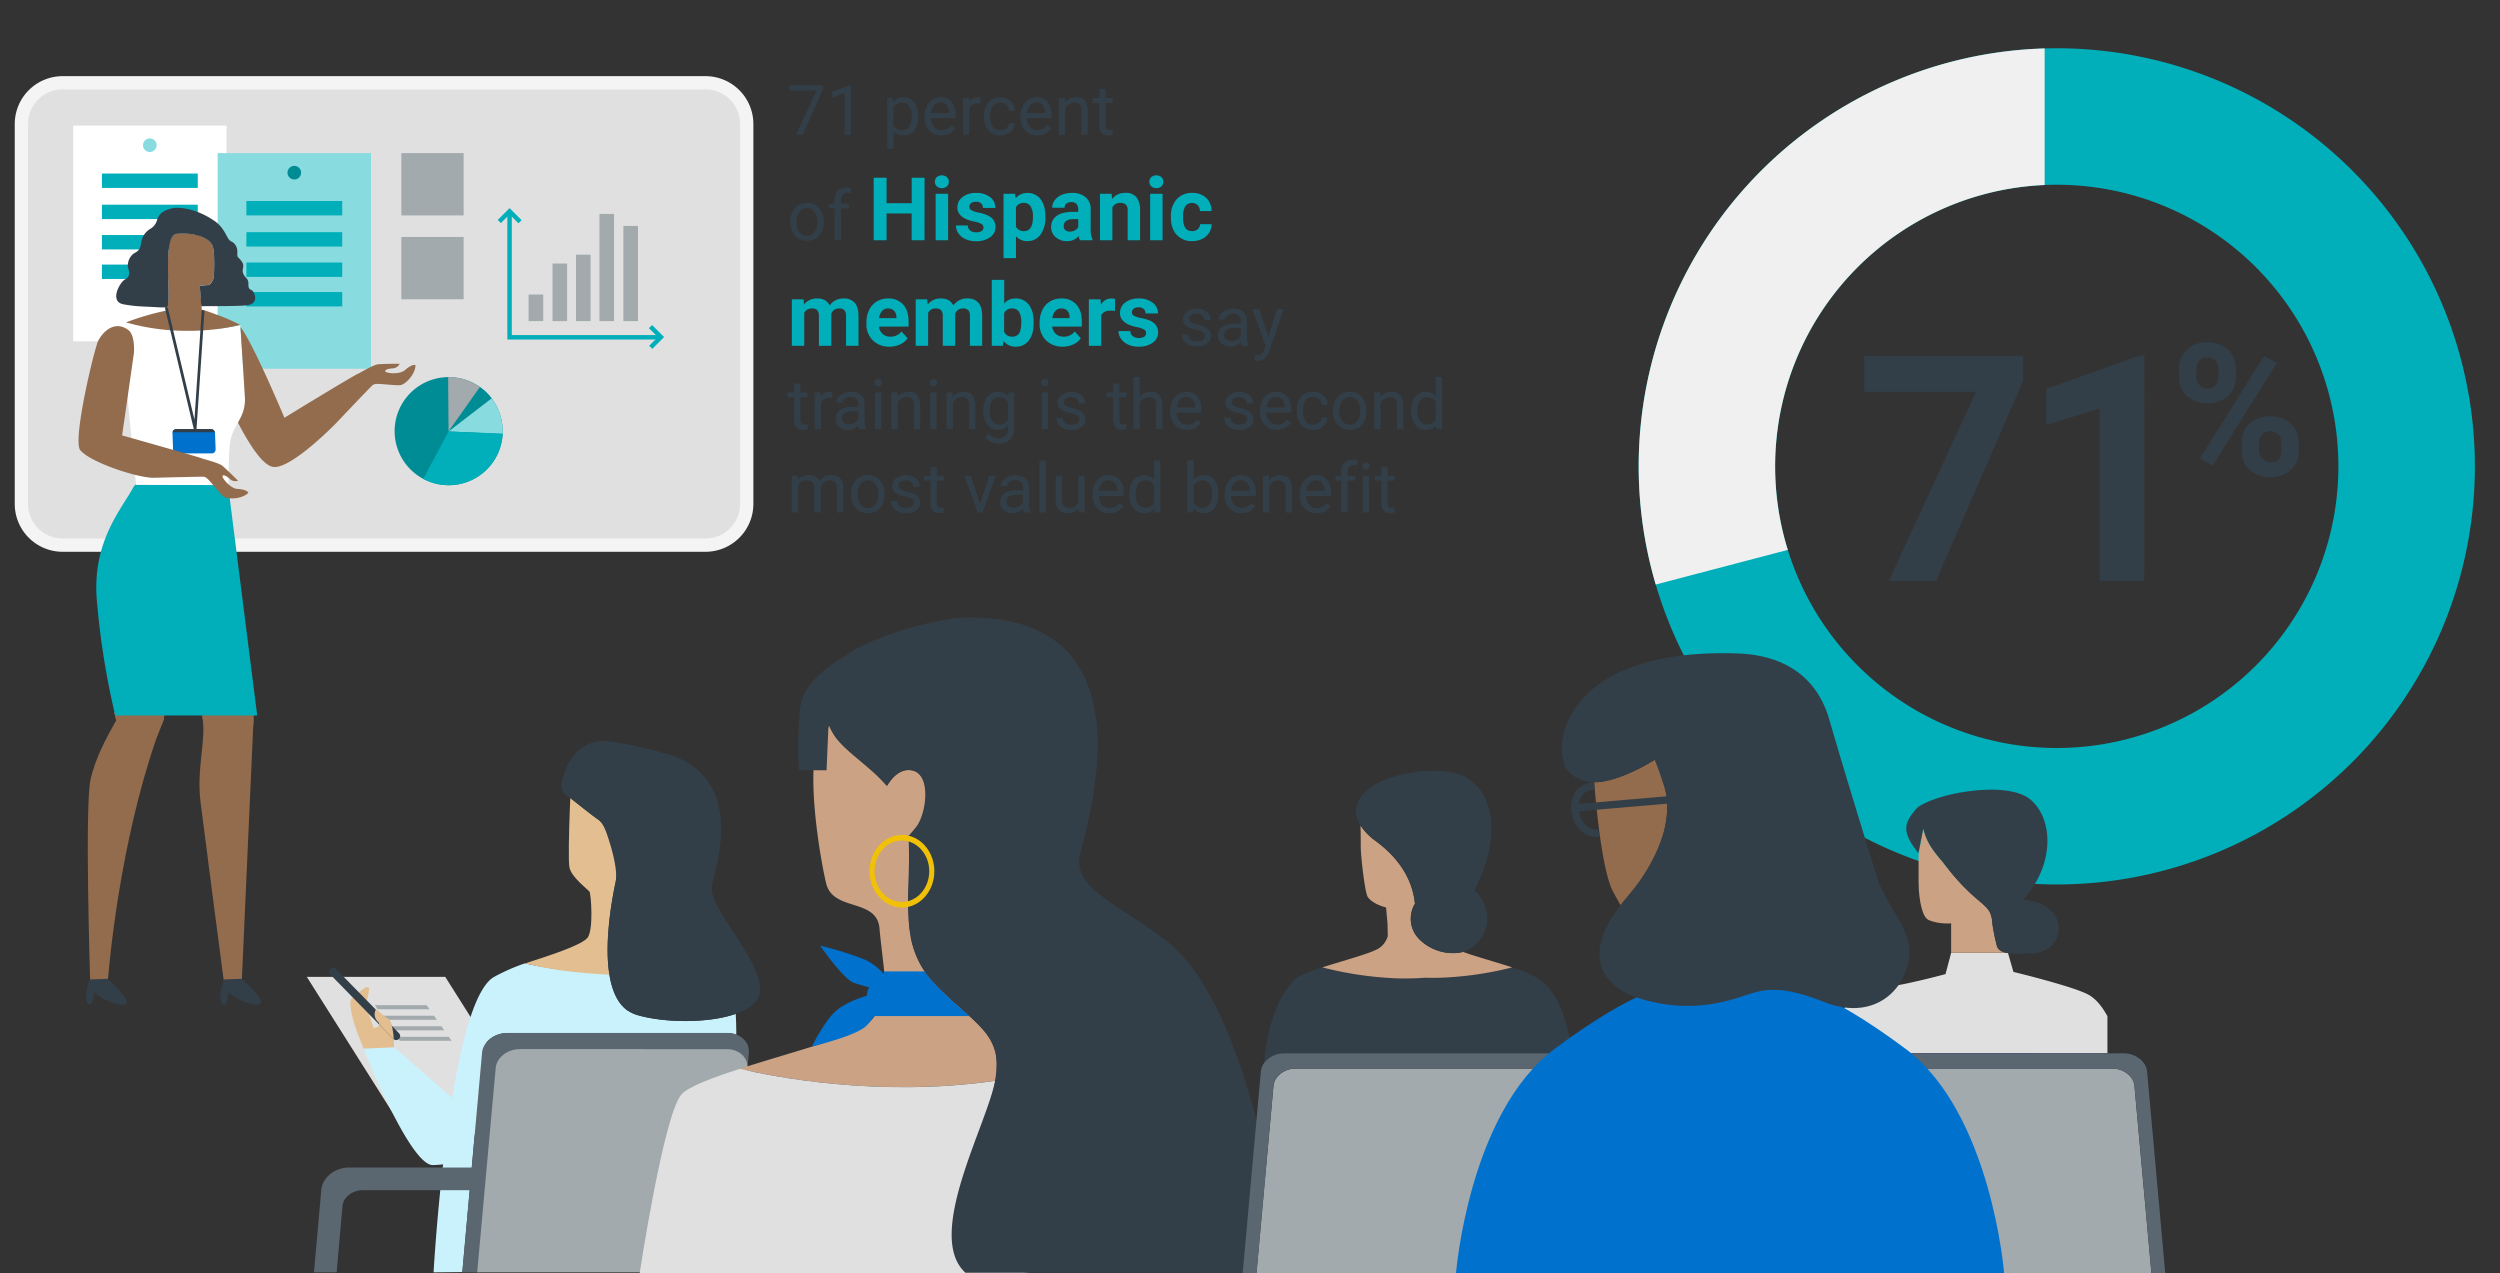 <svg xmlns="http://www.w3.org/2000/svg" xmlns:xlink="http://www.w3.org/1999/xlink" viewBox="0 0 1080 550">
  <rect x="0" y="0" width="1080" height="550" fill="#333333" stroke="none"/>
  <defs>
    <clipPath id="a">
      <polygon points="883.29 -3.91 883.29 208.44 637.35 272.97 578.89 223.09 678.26 20.85 883.29 -3.91" style="fill: none"/>
    </clipPath>
  </defs>
  <rect width="1080" height="550" style="fill: none"/>
  <g>
    <path d="M355.6,38.38l-8.83,19.81h-2.84l8.8-19.1H341.19V36.86H355.6Z" style="fill: #333f48"/>
    <path d="M367.58,58.19h-2.72V40.13l-5.47,2V39.67l7.77-2.91h.42Z" style="fill: #333f48"/>
    <path d="M396.62,50.44A9.53,9.53,0,0,1,395,56.27a5.31,5.31,0,0,1-4.48,2.21,5.8,5.8,0,0,1-4.54-1.83v7.63h-2.71V42.34h2.47l.13,1.76a5.59,5.59,0,0,1,4.6-2.06A5.4,5.4,0,0,1,395,44.2a9.57,9.57,0,0,1,1.67,6Zm-2.71-.31a6.92,6.92,0,0,0-1.15-4.23,3.65,3.65,0,0,0-3.13-1.55,4,4,0,0,0-3.69,2.18V54.1a4,4,0,0,0,3.72,2.17,3.67,3.67,0,0,0,3.1-1.55A7.69,7.69,0,0,0,393.91,50.13Z" style="fill: #333f48"/>
    <path d="M406.64,58.48a7,7,0,0,1-5.25-2.12,7.83,7.83,0,0,1-2-5.66v-.5a9.53,9.53,0,0,1,.9-4.21,7.06,7.06,0,0,1,2.52-2.9A6.33,6.33,0,0,1,406.3,42a5.92,5.92,0,0,1,4.8,2,8.78,8.78,0,0,1,1.72,5.83V51H402.08a5.69,5.69,0,0,0,1.37,3.79,4.29,4.29,0,0,0,3.33,1.44,4.7,4.7,0,0,0,2.43-.59A6.13,6.13,0,0,0,411,54.13l1.65,1.29A6.65,6.65,0,0,1,406.64,58.48Zm-.34-14.21a3.64,3.64,0,0,0-2.76,1.2,5.75,5.75,0,0,0-1.37,3.34h7.94v-.2a5.11,5.11,0,0,0-1.12-3.2A3.38,3.38,0,0,0,406.3,44.27Z" style="fill: #333f48"/>
    <path d="M423.61,44.77a7.9,7.9,0,0,0-1.33-.1,3.57,3.57,0,0,0-3.62,2.27V58.19H416V42.34h2.64l0,1.83A4.22,4.22,0,0,1,422.41,42a2.69,2.69,0,0,1,1.2.21Z" style="fill: #333f48"/>
    <path d="M432.18,56.27a3.91,3.91,0,0,0,2.54-.88,3.12,3.12,0,0,0,1.2-2.2h2.56a4.88,4.88,0,0,1-.94,2.59,6.15,6.15,0,0,1-2.3,2,6.66,6.66,0,0,1-3.06.73A6.54,6.54,0,0,1,427,56.32a8.62,8.62,0,0,1-1.91-5.91V50a9.61,9.61,0,0,1,.85-4.11,6.48,6.48,0,0,1,2.44-2.8,7,7,0,0,1,3.76-1,6.38,6.38,0,0,1,4.43,1.6,5.72,5.72,0,0,1,1.88,4.15h-2.56a3.74,3.74,0,0,0-1.17-2.53,3.62,3.62,0,0,0-2.58-1,3.78,3.78,0,0,0-3.2,1.49,7,7,0,0,0-1.14,4.3v.51A6.86,6.86,0,0,0,429,54.79,3.83,3.83,0,0,0,432.18,56.27Z" style="fill: #333f48"/>
    <path d="M448.11,58.48a7,7,0,0,1-5.25-2.12,7.83,7.83,0,0,1-2-5.66v-.5a9.53,9.53,0,0,1,.9-4.21,7.06,7.06,0,0,1,2.52-2.9A6.33,6.33,0,0,1,447.77,42a5.92,5.92,0,0,1,4.8,2,8.78,8.78,0,0,1,1.72,5.83V51H443.55a5.64,5.64,0,0,0,1.37,3.79,4.29,4.29,0,0,0,3.33,1.44,4.7,4.7,0,0,0,2.43-.59,6.13,6.13,0,0,0,1.75-1.55l1.65,1.29A6.65,6.65,0,0,1,448.11,58.48Zm-.34-14.21a3.62,3.62,0,0,0-2.76,1.2,5.75,5.75,0,0,0-1.37,3.34h7.94v-.2a5.11,5.11,0,0,0-1.12-3.2A3.38,3.38,0,0,0,447.77,44.27Z" style="fill: #333f48"/>
    <path d="M460,42.34l.08,2A5.8,5.8,0,0,1,464.82,42q5,0,5.07,5.67V58.19h-2.71V47.7a3.6,3.6,0,0,0-.79-2.53,3.12,3.12,0,0,0-2.39-.82,3.93,3.93,0,0,0-2.32.7,4.8,4.8,0,0,0-1.55,1.84v11.3h-2.71V42.34Z" style="fill: #333f48"/>
    <path d="M477.65,38.5v3.84h3v2.09h-3v9.84a2.14,2.14,0,0,0,.4,1.43,1.64,1.64,0,0,0,1.34.48,6.92,6.92,0,0,0,1.29-.17v2.18a8,8,0,0,1-2.08.29,3.39,3.39,0,0,1-2.74-1.1,4.74,4.74,0,0,1-.92-3.12V44.43h-2.88V42.34h2.88V38.5Z" style="fill: #333f48"/>
    <path d="M341.39,95.72a9.35,9.35,0,0,1,.92-4.19,6.77,6.77,0,0,1,6.27-3.89,6.67,6.67,0,0,1,5.24,2.25,8.63,8.63,0,0,1,2,6V96a9.44,9.44,0,0,1-.89,4.15,6.73,6.73,0,0,1-2.53,2.87,7.05,7.05,0,0,1-3.79,1,6.67,6.67,0,0,1-5.22-2.24,8.58,8.58,0,0,1-2-5.93Zm2.73.32a6.73,6.73,0,0,0,1.22,4.23,4.14,4.14,0,0,0,6.55,0,7.35,7.35,0,0,0,1.22-4.53,6.75,6.75,0,0,0-1.24-4.23,3.93,3.93,0,0,0-3.29-1.62,3.88,3.88,0,0,0-3.23,1.6A7.36,7.36,0,0,0,344.12,96Z" style="fill: #333f48"/>
    <path d="M360.55,103.79V90h-2.5V87.94h2.5V86.31a5.43,5.43,0,0,1,1.36-3.94A5.16,5.16,0,0,1,365.77,81a7,7,0,0,1,1.86.25l-.15,2.18a7.63,7.63,0,0,0-1.46-.13,2.67,2.67,0,0,0-2,.77,3.13,3.13,0,0,0-.72,2.21v1.68h3.39V90h-3.39v13.76Z" style="fill: #333f48"/>
    <path d="M399.41,103.79h-5.57V92.21H383v11.58h-5.57v-27H383v11h10.85v-11h5.57Z" style="fill: #00afb9"/>
    <path d="M403.88,78.52a2.64,2.64,0,0,1,.81-2,3.48,3.48,0,0,1,4.39,0,2.85,2.85,0,0,1,0,4,3.44,3.44,0,0,1-4.36,0A2.64,2.64,0,0,1,403.88,78.52Zm5.7,25.27H404.2V83.71h5.38Z" style="fill: #00afb9"/>
    <path d="M424.87,98.24a1.73,1.73,0,0,0-1-1.55,11.09,11.09,0,0,0-3.12-1q-7.17-1.5-7.17-6.09a5.51,5.51,0,0,1,2.22-4.46,9,9,0,0,1,5.8-1.79,9.6,9.6,0,0,1,6.11,1.8A5.67,5.67,0,0,1,430,89.82h-5.36a2.64,2.64,0,0,0-.74-1.91,3.16,3.16,0,0,0-2.32-.75,3.28,3.28,0,0,0-2.1.61,2,2,0,0,0-.74,1.56,1.63,1.63,0,0,0,.85,1.44,8.61,8.61,0,0,0,2.84,1,21.58,21.58,0,0,1,3.38.9q4.25,1.56,4.25,5.4a5.23,5.23,0,0,1-2.36,4.44,10.17,10.17,0,0,1-6.08,1.7,10.6,10.6,0,0,1-4.48-.9,7.44,7.44,0,0,1-3.07-2.47A5.67,5.67,0,0,1,413,97.4h5.09a2.79,2.79,0,0,0,1.05,2.19,4.2,4.2,0,0,0,2.64.76,3.89,3.89,0,0,0,2.33-.58A1.83,1.83,0,0,0,424.87,98.24Z" style="fill: #00afb9"/>
    <path d="M451.6,93.93a12.07,12.07,0,0,1-2.1,7.44,6.76,6.76,0,0,1-5.69,2.79,6.26,6.26,0,0,1-4.92-2.12v9.47h-5.36V83.71h5l.19,2a6.29,6.29,0,0,1,5.08-2.34,6.79,6.79,0,0,1,5.77,2.75c1.38,1.83,2.06,4.35,2.06,7.57Zm-5.36-.4a8,8,0,0,0-1-4.34,3.24,3.24,0,0,0-2.89-1.53,3.51,3.51,0,0,0-3.47,1.94v8.24a3.58,3.58,0,0,0,3.51,2C445,99.84,446.24,97.73,446.24,93.53Z" style="fill: #00afb9"/>
    <path d="M466.56,103.79A5.8,5.8,0,0,1,466,102a6.51,6.51,0,0,1-5.06,2.17,7.11,7.11,0,0,1-4.89-1.71,5.46,5.46,0,0,1-1.94-4.3,5.69,5.69,0,0,1,2.36-4.9c1.58-1.14,3.86-1.71,6.84-1.73h2.47V90.37a3.26,3.26,0,0,0-.72-2.22,2.78,2.78,0,0,0-2.25-.84,3.2,3.2,0,0,0-2.12.65,2.19,2.19,0,0,0-.78,1.78h-5.36a5.39,5.39,0,0,1,1.08-3.23,7.18,7.18,0,0,1,3-2.33,11.13,11.13,0,0,1,4.42-.84A8.79,8.79,0,0,1,469,85.2a6.56,6.56,0,0,1,2.18,5.25v8.7a9.53,9.53,0,0,0,.8,4.32v.32Zm-4.44-3.73a4.6,4.6,0,0,0,2.19-.53,3.48,3.48,0,0,0,1.49-1.42V94.66h-2q-4,0-4.28,2.78l0,.32a2.13,2.13,0,0,0,.7,1.65A2.76,2.76,0,0,0,462.12,100.06Z" style="fill: #00afb9"/>
    <path d="M480.23,83.71,480.4,86a7,7,0,0,1,5.77-2.69,5.85,5.85,0,0,1,4.75,1.87,8.78,8.78,0,0,1,1.6,5.61v13h-5.37V90.92a3.5,3.5,0,0,0-.74-2.49,3.34,3.34,0,0,0-2.47-.77,3.68,3.68,0,0,0-3.39,1.94v14.19h-5.36V83.71Z" style="fill: #00afb9"/>
    <path d="M496.54,78.52a2.64,2.64,0,0,1,.81-2,3.48,3.48,0,0,1,4.39,0,2.85,2.85,0,0,1,0,4,3.44,3.44,0,0,1-4.36,0A2.64,2.64,0,0,1,496.54,78.52Zm5.7,25.27h-5.38V83.71h5.38Z" style="fill: #00afb9"/>
    <path d="M515,99.84a3.56,3.56,0,0,0,2.42-.82,2.85,2.85,0,0,0,1-2.17h5a6.88,6.88,0,0,1-1.11,3.74,7.31,7.31,0,0,1-3,2.63,9.32,9.32,0,0,1-4.2.94,8.69,8.69,0,0,1-6.79-2.74q-2.49-2.73-2.49-7.56v-.35a10.72,10.72,0,0,1,2.47-7.41,8.61,8.61,0,0,1,6.77-2.76,8.45,8.45,0,0,1,6,2.14,7.59,7.59,0,0,1,2.31,5.71h-5a3.67,3.67,0,0,0-1-2.55,3.58,3.58,0,0,0-5.28.39,7.89,7.89,0,0,0-1,4.43V94a8,8,0,0,0,.95,4.46A3.28,3.28,0,0,0,515,99.84Z" style="fill: #00afb9"/>
    <path d="M347.15,129.31l.16,2.25a7.06,7.06,0,0,1,5.77-2.62c2.59,0,4.36,1,5.33,3.06a6.89,6.89,0,0,1,6-3.06,6,6,0,0,1,4.86,1.9c1.06,1.27,1.6,3.18,1.6,5.73v12.82h-5.38V136.56a3.9,3.9,0,0,0-.67-2.51,3,3,0,0,0-2.36-.79,3.35,3.35,0,0,0-3.34,2.31l0,13.82h-5.36V136.57a3.81,3.81,0,0,0-.69-2.53,3,3,0,0,0-2.34-.78,3.48,3.48,0,0,0-3.3,1.9v14.23h-5.36V129.31Z" style="fill: #00afb9"/>
    <path d="M384.26,149.76a9.83,9.83,0,0,1-7.19-2.71,9.64,9.64,0,0,1-2.78-7.22v-.52a12.14,12.14,0,0,1,1.17-5.41,8.56,8.56,0,0,1,3.31-3.67,9.3,9.3,0,0,1,4.89-1.29,8.35,8.35,0,0,1,6.49,2.6c1.57,1.73,2.36,4.19,2.36,7.36v2.19H379.73a4.92,4.92,0,0,0,1.57,3.16,4.73,4.73,0,0,0,3.31,1.18,5.77,5.77,0,0,0,4.84-2.24l2.64,2.95a8,8,0,0,1-3.27,2.66A10.64,10.64,0,0,1,384.26,149.76Zm-.62-16.5a3.31,3.31,0,0,0-2.58,1.09,5.57,5.57,0,0,0-1.28,3.09h7.46V137a4,4,0,0,0-1-2.77A3.48,3.48,0,0,0,383.64,133.26Z" style="fill: #00afb9"/>
    <path d="M400.58,129.31l.17,2.25a7,7,0,0,1,5.77-2.62c2.59,0,4.36,1,5.33,3.06a6.89,6.89,0,0,1,6-3.06,6,6,0,0,1,4.86,1.9q1.59,1.91,1.59,5.73v12.82H419V136.56a3.91,3.91,0,0,0-.66-2.51,3,3,0,0,0-2.36-.79,3.35,3.35,0,0,0-3.34,2.31l0,13.82h-5.36V136.57a3.81,3.81,0,0,0-.69-2.53,3,3,0,0,0-2.34-.78,3.48,3.48,0,0,0-3.3,1.9v14.23h-5.36V129.31Z" style="fill: #00afb9"/>
    <path d="M446.54,139.53c0,3.22-.68,5.73-2.06,7.53a6.82,6.82,0,0,1-5.75,2.7,6.26,6.26,0,0,1-5.21-2.51l-.24,2.14h-4.83v-28.5h5.37v10.22a6.08,6.08,0,0,1,4.88-2.17,6.89,6.89,0,0,1,5.76,2.7q2.09,2.7,2.08,7.6Zm-5.36-.4a8.07,8.07,0,0,0-1-4.46,3.28,3.28,0,0,0-2.88-1.41,3.52,3.52,0,0,0-3.52,2.11v7.94a3.57,3.57,0,0,0,3.56,2.12,3.3,3.3,0,0,0,3.41-2.56A13.3,13.3,0,0,0,441.18,139.13Z" style="fill: #00afb9"/>
    <path d="M459.09,149.76a9.83,9.83,0,0,1-7.19-2.71,9.64,9.64,0,0,1-2.78-7.22v-.52a12.14,12.14,0,0,1,1.17-5.41,8.62,8.62,0,0,1,3.31-3.67,9.3,9.3,0,0,1,4.89-1.29,8.35,8.35,0,0,1,6.49,2.6c1.57,1.73,2.36,4.19,2.36,7.36v2.19H454.56a5,5,0,0,0,1.57,3.16,4.73,4.73,0,0,0,3.31,1.18,5.77,5.77,0,0,0,4.84-2.24l2.64,2.95a8,8,0,0,1-3.27,2.66A10.64,10.64,0,0,1,459.09,149.76Zm-.62-16.5a3.31,3.31,0,0,0-2.58,1.09,5.49,5.49,0,0,0-1.27,3.09h7.45V137a4,4,0,0,0-1-2.77A3.48,3.48,0,0,0,458.47,133.26Z" style="fill: #00afb9"/>
    <path d="M481.67,134.34a14.51,14.51,0,0,0-1.93-.15q-3,0-4,2.06v13.14h-5.36V129.31h5.06l.15,2.39a5,5,0,0,1,4.47-2.76,5.62,5.62,0,0,1,1.67.24Z" style="fill: #00afb9"/>
    <path d="M495.12,143.84a1.74,1.74,0,0,0-1-1.55,11.18,11.18,0,0,0-3.13-1q-7.17-1.5-7.16-6.09a5.54,5.54,0,0,1,2.21-4.46,9,9,0,0,1,5.8-1.79,9.65,9.65,0,0,1,6.12,1.8,5.7,5.7,0,0,1,2.29,4.68h-5.36a2.61,2.61,0,0,0-.75-1.91,3.13,3.13,0,0,0-2.32-.75,3.23,3.23,0,0,0-2.09.61,1.92,1.92,0,0,0-.74,1.56,1.64,1.64,0,0,0,.84,1.44,8.6,8.6,0,0,0,2.85.95,21.73,21.73,0,0,1,3.37.9c2.84,1,4.25,2.84,4.25,5.4a5.23,5.23,0,0,1-2.35,4.44,10.18,10.18,0,0,1-6.09,1.7,10.64,10.64,0,0,1-4.48-.9,7.5,7.5,0,0,1-3.07-2.47,5.72,5.72,0,0,1-1.11-3.38h5.08a2.76,2.76,0,0,0,1.06,2.18A4.15,4.15,0,0,0,492,146a3.87,3.87,0,0,0,2.33-.58A1.81,1.81,0,0,0,495.12,143.84Z" style="fill: #00afb9"/>
    <path d="M520.43,145.18a2,2,0,0,0-.83-1.7,7.78,7.78,0,0,0-2.88-1,13.63,13.63,0,0,1-3.27-1.06,4.69,4.69,0,0,1-1.79-1.46,3.55,3.55,0,0,1-.57-2,4.11,4.11,0,0,1,1.64-3.3,6.45,6.45,0,0,1,4.22-1.34,6.62,6.62,0,0,1,4.37,1.39A4.4,4.4,0,0,1,523,138.2h-2.73a2.42,2.42,0,0,0-.94-1.92,3.54,3.54,0,0,0-2.38-.81,3.72,3.72,0,0,0-2.32.65,2,2,0,0,0-.83,1.68,1.64,1.64,0,0,0,.77,1.48,9.53,9.53,0,0,0,2.81.95,14.51,14.51,0,0,1,3.29,1.09,4.73,4.73,0,0,1,1.86,1.51,3.69,3.69,0,0,1,.61,2.16,4,4,0,0,1-1.7,3.41,7.15,7.15,0,0,1-4.41,1.28,8,8,0,0,1-3.37-.67,5.49,5.49,0,0,1-2.29-1.89,4.52,4.52,0,0,1-.83-2.61h2.71a2.81,2.81,0,0,0,1.1,2.16,4.21,4.21,0,0,0,2.68.8,4.41,4.41,0,0,0,2.47-.62A1.92,1.92,0,0,0,520.43,145.18Z" style="fill: #333f48"/>
    <path d="M536.46,149.39a5.33,5.33,0,0,1-.38-1.67,6.05,6.05,0,0,1-4.52,2,5.56,5.56,0,0,1-3.84-1.33,4.28,4.28,0,0,1-1.5-3.36,4.45,4.45,0,0,1,1.88-3.84,8.82,8.82,0,0,1,5.3-1.37H536v-1.25a3,3,0,0,0-.85-2.26,3.4,3.4,0,0,0-2.5-.84,3.92,3.92,0,0,0-2.43.73,2.16,2.16,0,0,0-1,1.77h-2.72a3.75,3.75,0,0,1,.84-2.29,5.75,5.75,0,0,1,2.29-1.75,7.68,7.68,0,0,1,3.17-.64,6.26,6.26,0,0,1,4.29,1.36,4.94,4.94,0,0,1,1.61,3.78v7.29a8.91,8.91,0,0,0,.56,3.47v.24Zm-4.5-2.07a4.76,4.76,0,0,0,2.42-.66A4,4,0,0,0,536,145V141.7h-2.12q-5,0-5,2.91a2.44,2.44,0,0,0,.85,2A3.24,3.24,0,0,0,532,147.32Z" style="fill: #333f48"/>
    <path d="M548,145.42l3.69-11.88h2.9l-6.37,18.29q-1.48,4-4.71,4l-.51,0-1-.2v-2.19l.73.06a3.62,3.62,0,0,0,2.15-.56,4.09,4.09,0,0,0,1.27-2l.6-1.61L541,133.54h3Z" style="fill: #333f48"/>
    <path d="M345.79,165.7v3.84h3v2.09h-3v9.84a2.2,2.2,0,0,0,.39,1.43,1.66,1.66,0,0,0,1.35.48,6.48,6.48,0,0,0,1.29-.18v2.19a8.08,8.08,0,0,1-2.08.29,3.38,3.38,0,0,1-2.74-1.1,4.68,4.68,0,0,1-.92-3.12v-9.83h-2.89v-2.09h2.89V165.7Z" style="fill: #333f48"/>
    <path d="M359.57,172a7.9,7.9,0,0,0-1.33-.1,3.56,3.56,0,0,0-3.62,2.27v11.25h-2.71V169.54h2.64l0,1.83a4.21,4.21,0,0,1,3.78-2.12,2.71,2.71,0,0,1,1.2.2Z" style="fill: #333f48"/>
    <path d="M371.26,185.39a5.64,5.64,0,0,1-.38-1.67,6,6,0,0,1-4.51,2,5.57,5.57,0,0,1-3.85-1.33A4.28,4.28,0,0,1,361,181a4.48,4.48,0,0,1,1.88-3.84,8.84,8.84,0,0,1,5.3-1.37h2.63v-1.25a3.06,3.06,0,0,0-.84-2.26,3.44,3.44,0,0,0-2.51-.84,3.92,3.92,0,0,0-2.43.73,2.14,2.14,0,0,0-1,1.77h-2.73a3.7,3.7,0,0,1,.85-2.29,5.71,5.71,0,0,1,2.28-1.75,7.68,7.68,0,0,1,3.17-.64,6.26,6.26,0,0,1,4.29,1.36,4.91,4.91,0,0,1,1.61,3.78v7.29a8.91,8.91,0,0,0,.56,3.47v.24Zm-4.5-2.07a4.76,4.76,0,0,0,2.42-.66,4,4,0,0,0,1.65-1.71V177.7h-2.12q-5,0-5,2.91a2.44,2.44,0,0,0,.85,2A3.26,3.26,0,0,0,366.76,183.32Z" style="fill: #333f48"/>
    <path d="M377.81,165.33a1.59,1.59,0,0,1,.4-1.11,1.52,1.52,0,0,1,1.19-.45,1.57,1.57,0,0,1,1.21.45,1.6,1.6,0,0,1,.41,1.11,1.47,1.47,0,0,1-1.62,1.54,1.52,1.52,0,0,1-1.19-.44A1.55,1.55,0,0,1,377.81,165.33Zm2.93,20.06H378V169.54h2.71Z" style="fill: #333f48"/>
    <path d="M387.64,169.54l.08,2a5.8,5.8,0,0,1,4.75-2.28c3.35,0,5,1.88,5.07,5.66v10.48h-2.71V174.9a3.69,3.69,0,0,0-.78-2.54,3.2,3.2,0,0,0-2.4-.82,3.88,3.88,0,0,0-2.31.71,4.74,4.74,0,0,0-1.56,1.84v11.3h-2.71V169.54Z" style="fill: #333f48"/>
    <path d="M401.64,165.33a1.59,1.59,0,0,1,.4-1.11,1.82,1.82,0,0,1,2.4,0,1.6,1.6,0,0,1,.41,1.11,1.56,1.56,0,0,1-.41,1.1,1.6,1.6,0,0,1-2.8-1.1Zm2.93,20.06h-2.71V169.54h2.71Z" style="fill: #333f48"/>
    <path d="M411.47,169.54l.09,2a5.77,5.77,0,0,1,4.74-2.28c3.35,0,5,1.88,5.07,5.66v10.48h-2.71V174.9a3.69,3.69,0,0,0-.78-2.54,3.17,3.17,0,0,0-2.4-.82,3.88,3.88,0,0,0-2.31.71,4.71,4.71,0,0,0-1.55,1.84v11.3h-2.71V169.54Z" style="fill: #333f48"/>
    <path d="M424.81,177.33a9.35,9.35,0,0,1,1.72-5.9,5.92,5.92,0,0,1,9.07-.13l.13-1.76h2.47V185a6.41,6.41,0,0,1-1.82,4.84,6.71,6.71,0,0,1-4.9,1.78,8.34,8.34,0,0,1-3.36-.73,5.82,5.82,0,0,1-2.5-2l1.41-1.63a5.29,5.29,0,0,0,4.26,2.16,4.16,4.16,0,0,0,3.08-1.12,4.23,4.23,0,0,0,1.11-3.13v-1.36a5.57,5.57,0,0,1-4.44,1.87,5.4,5.4,0,0,1-4.5-2.24A9.79,9.79,0,0,1,424.81,177.33Zm2.73.31a7.11,7.11,0,0,0,1.1,4.21,3.57,3.57,0,0,0,3.07,1.53,4,4,0,0,0,3.77-2.33v-7.23a4,4,0,0,0-3.74-2.28,3.61,3.61,0,0,0-3.09,1.54A7.79,7.79,0,0,0,427.54,177.64Z" style="fill: #333f48"/>
    <path d="M449.73,165.33a1.64,1.64,0,0,1,.4-1.11,1.82,1.82,0,0,1,2.4,0,1.6,1.6,0,0,1,.41,1.11,1.56,1.56,0,0,1-.41,1.1,1.86,1.86,0,0,1-2.4,0A1.6,1.6,0,0,1,449.73,165.33Zm2.93,20.06H450V169.54h2.71Z" style="fill: #333f48"/>
    <path d="M466.23,181.18a2,2,0,0,0-.83-1.7,7.85,7.85,0,0,0-2.89-1,13.38,13.38,0,0,1-3.26-1.06,4.54,4.54,0,0,1-1.79-1.46,3.48,3.48,0,0,1-.58-2,4.12,4.12,0,0,1,1.65-3.3,6.42,6.42,0,0,1,4.21-1.34,6.6,6.6,0,0,1,4.37,1.39,4.4,4.4,0,0,1,1.68,3.56h-2.73a2.42,2.42,0,0,0-.94-1.92,3.52,3.52,0,0,0-2.38-.81,3.72,3.72,0,0,0-2.32.65,2,2,0,0,0-.83,1.68,1.65,1.65,0,0,0,.78,1.48,9.44,9.44,0,0,0,2.8.95,14.51,14.51,0,0,1,3.29,1.09,4.84,4.84,0,0,1,1.87,1.51,3.76,3.76,0,0,1,.61,2.16,4.07,4.07,0,0,1-1.7,3.41,7.19,7.19,0,0,1-4.41,1.28,8,8,0,0,1-3.37-.67,5.43,5.43,0,0,1-2.29-1.89,4.45,4.45,0,0,1-.83-2.61h2.71a2.8,2.8,0,0,0,1.09,2.16,4.24,4.24,0,0,0,2.69.8,4.45,4.45,0,0,0,2.47-.62A1.92,1.92,0,0,0,466.23,181.18Z" style="fill: #333f48"/>
    <path d="M483.57,165.7v3.84h3v2.09h-3v9.84a2.2,2.2,0,0,0,.39,1.43,1.68,1.68,0,0,0,1.35.48,6.48,6.48,0,0,0,1.29-.18v2.19a8,8,0,0,1-2.08.29,3.39,3.39,0,0,1-2.74-1.1,4.74,4.74,0,0,1-.92-3.12v-9.83H478v-2.09h2.89V165.7Z" style="fill: #333f48"/>
    <path d="M492.4,171.46a5.75,5.75,0,0,1,4.69-2.21c3.35,0,5,1.88,5.07,5.66v10.48h-2.71V174.9a3.69,3.69,0,0,0-.78-2.54,3.2,3.2,0,0,0-2.4-.82,3.88,3.88,0,0,0-2.31.71,4.74,4.74,0,0,0-1.56,1.84v11.3h-2.71v-22.5h2.71Z" style="fill: #333f48"/>
    <path d="M512.79,185.68a6.92,6.92,0,0,1-5.24-2.12,7.83,7.83,0,0,1-2-5.66v-.5a9.53,9.53,0,0,1,.9-4.21,7.06,7.06,0,0,1,2.52-2.9,6.32,6.32,0,0,1,3.51-1,5.91,5.91,0,0,1,4.8,2,8.83,8.83,0,0,1,1.71,5.83v1.13H508.24a5.64,5.64,0,0,0,1.37,3.79,4.29,4.29,0,0,0,3.33,1.44,4.7,4.7,0,0,0,2.43-.59,6,6,0,0,0,1.74-1.55l1.66,1.29A6.66,6.66,0,0,1,512.79,185.68Zm-.33-14.21a3.61,3.61,0,0,0-2.76,1.2,5.75,5.75,0,0,0-1.37,3.34h7.93v-.2a5.05,5.05,0,0,0-1.11-3.2A3.38,3.38,0,0,0,512.46,171.47Z" style="fill: #333f48"/>
    <path d="M538.76,181.18a2,2,0,0,0-.82-1.7,7.92,7.92,0,0,0-2.89-1,13.63,13.63,0,0,1-3.27-1.06,4.58,4.58,0,0,1-1.78-1.46,3.48,3.48,0,0,1-.58-2,4.12,4.12,0,0,1,1.65-3.3,6.42,6.42,0,0,1,4.21-1.34,6.6,6.6,0,0,1,4.37,1.39,4.4,4.4,0,0,1,1.68,3.56H538.6a2.42,2.42,0,0,0-.94-1.92,3.52,3.52,0,0,0-2.38-.81,3.72,3.72,0,0,0-2.32.65,2,2,0,0,0-.83,1.68,1.65,1.65,0,0,0,.78,1.48,9.44,9.44,0,0,0,2.8.95,14.51,14.51,0,0,1,3.29,1.09,4.84,4.84,0,0,1,1.87,1.51,3.76,3.76,0,0,1,.6,2.16,4.06,4.06,0,0,1-1.69,3.41,7.19,7.19,0,0,1-4.41,1.28A8,8,0,0,1,532,185a5.52,5.52,0,0,1-2.3-1.89,4.51,4.51,0,0,1-.82-2.61h2.71a2.8,2.8,0,0,0,1.09,2.16,4.24,4.24,0,0,0,2.69.8,4.39,4.39,0,0,0,2.46-.62A1.92,1.92,0,0,0,538.76,181.18Z" style="fill: #333f48"/>
    <path d="M551.58,185.68a6.92,6.92,0,0,1-5.24-2.12,7.83,7.83,0,0,1-2-5.66v-.5a9.53,9.53,0,0,1,.9-4.21,7.06,7.06,0,0,1,2.52-2.9,6.32,6.32,0,0,1,3.51-1,5.91,5.91,0,0,1,4.8,2,8.83,8.83,0,0,1,1.71,5.83v1.13H547A5.64,5.64,0,0,0,548.4,182a4.29,4.29,0,0,0,3.33,1.44,4.7,4.7,0,0,0,2.43-.59,6.09,6.09,0,0,0,1.74-1.55l1.66,1.29A6.66,6.66,0,0,1,551.58,185.68Zm-.33-14.21a3.61,3.61,0,0,0-2.76,1.2,5.82,5.82,0,0,0-1.38,3.34h7.94v-.2a5.11,5.11,0,0,0-1.11-3.2A3.38,3.38,0,0,0,551.25,171.47Z" style="fill: #333f48"/>
    <path d="M567.26,183.47a3.88,3.88,0,0,0,2.53-.88,3.12,3.12,0,0,0,1.2-2.2h2.56a4.9,4.9,0,0,1-.93,2.6,6.24,6.24,0,0,1-2.31,2,6.62,6.62,0,0,1-3,.73,6.52,6.52,0,0,1-5.15-2.16,8.58,8.58,0,0,1-1.91-5.91v-.45A9.63,9.63,0,0,1,561,173a6.54,6.54,0,0,1,2.44-2.8,7,7,0,0,1,3.76-1,6.35,6.35,0,0,1,4.43,1.59,5.68,5.68,0,0,1,1.88,4.15H571a3.77,3.77,0,0,0-1.16-2.53,3.63,3.63,0,0,0-2.59-1A3.8,3.8,0,0,0,564,173a7,7,0,0,0-1.13,4.3v.51A6.86,6.86,0,0,0,564,182,3.82,3.82,0,0,0,567.26,183.47Z" style="fill: #333f48"/>
    <path d="M575.88,177.32a9.35,9.35,0,0,1,.92-4.19,6.8,6.8,0,0,1,2.55-2.87,6.89,6.89,0,0,1,3.73-1,6.66,6.66,0,0,1,5.23,2.24,8.58,8.58,0,0,1,2,6v.19a9.43,9.43,0,0,1-.88,4.15,6.82,6.82,0,0,1-2.54,2.87,7,7,0,0,1-3.78,1,6.7,6.7,0,0,1-5.23-2.24,8.6,8.6,0,0,1-2-5.93Zm2.73.32a6.79,6.79,0,0,0,1.22,4.23,4.15,4.15,0,0,0,6.56,0,7.42,7.42,0,0,0,1.21-4.53,6.81,6.81,0,0,0-1.23-4.23,4,4,0,0,0-3.29-1.62,3.88,3.88,0,0,0-3.24,1.6A7.36,7.36,0,0,0,578.61,177.64Z" style="fill: #333f48"/>
    <path d="M596.27,169.54l.09,2a5.79,5.79,0,0,1,4.75-2.28c3.35,0,5,1.88,5.07,5.66v10.48h-2.71V174.9a3.64,3.64,0,0,0-.79-2.54,3.16,3.16,0,0,0-2.39-.82,3.94,3.94,0,0,0-2.32.71,4.8,4.8,0,0,0-1.55,1.84v11.3h-2.71V169.54Z" style="fill: #333f48"/>
    <path d="M609.6,177.33a9.31,9.31,0,0,1,1.73-5.87,5.9,5.9,0,0,1,8.94-.31v-8.26H623v22.5h-2.49l-.13-1.7a5.53,5.53,0,0,1-4.53,2,5.42,5.42,0,0,1-4.49-2.25,9.39,9.39,0,0,1-1.74-5.89Zm2.71.31a7.07,7.07,0,0,0,1.12,4.22,3.61,3.61,0,0,0,3.07,1.52,4,4,0,0,0,3.77-2.31v-7.28a4,4,0,0,0-3.74-2.25,3.63,3.63,0,0,0-3.1,1.54A7.78,7.78,0,0,0,612.31,177.64Z" style="fill: #333f48"/>
    <path d="M344.66,205.54l.07,1.76a5.84,5.84,0,0,1,4.7-2.05q3.33,0,4.53,2.54a5.91,5.91,0,0,1,5.05-2.54q5.22,0,5.31,5.52v10.62h-2.71V210.93a3.63,3.63,0,0,0-.78-2.54,3.44,3.44,0,0,0-2.61-.85,3.54,3.54,0,0,0-3.66,3.33v10.52h-2.72V211c0-2.3-1.13-3.46-3.39-3.46a3.63,3.63,0,0,0-3.65,2.28v11.57h-2.71V205.54Z" style="fill: #333f48"/>
    <path d="M367.69,213.32a9.34,9.34,0,0,1,.91-4.19,6.8,6.8,0,0,1,2.55-2.87,6.89,6.89,0,0,1,3.73-1,6.64,6.64,0,0,1,5.23,2.24,8.58,8.58,0,0,1,2,6v.19a9.43,9.43,0,0,1-.88,4.15,6.76,6.76,0,0,1-2.54,2.87,7,7,0,0,1-3.78,1,6.7,6.7,0,0,1-5.23-2.24,8.59,8.59,0,0,1-2-5.93Zm2.72.32a6.79,6.79,0,0,0,1.22,4.23,4.15,4.15,0,0,0,6.56,0,7.42,7.42,0,0,0,1.21-4.53,6.81,6.81,0,0,0-1.23-4.23,3.94,3.94,0,0,0-3.29-1.62,3.88,3.88,0,0,0-3.24,1.6A7.36,7.36,0,0,0,370.41,213.64Z" style="fill: #333f48"/>
    <path d="M394.74,217.18a2,2,0,0,0-.83-1.7,7.78,7.78,0,0,0-2.88-1,13.63,13.63,0,0,1-3.27-1.06,4.69,4.69,0,0,1-1.79-1.46,3.55,3.55,0,0,1-.57-2,4.11,4.11,0,0,1,1.64-3.3,6.44,6.44,0,0,1,4.21-1.34,6.63,6.63,0,0,1,4.38,1.39,4.39,4.39,0,0,1,1.67,3.56h-2.72a2.45,2.45,0,0,0-.94-1.92,3.57,3.57,0,0,0-2.39-.81,3.71,3.71,0,0,0-2.31.65,2,2,0,0,0-.83,1.68,1.64,1.64,0,0,0,.77,1.48,9.53,9.53,0,0,0,2.81.95,14.51,14.51,0,0,1,3.29,1.09,4.73,4.73,0,0,1,1.86,1.51,3.69,3.69,0,0,1,.61,2.16,4.07,4.07,0,0,1-1.7,3.41,7.15,7.15,0,0,1-4.41,1.28A8,8,0,0,1,388,221a5.49,5.49,0,0,1-2.29-1.89,4.52,4.52,0,0,1-.83-2.61h2.71a2.81,2.81,0,0,0,1.1,2.16,4.21,4.21,0,0,0,2.68.8,4.41,4.41,0,0,0,2.47-.62A1.92,1.92,0,0,0,394.74,217.18Z" style="fill: #333f48"/>
    <path d="M404.66,201.7v3.84h3v2.09h-3v9.84a2.2,2.2,0,0,0,.39,1.43,1.68,1.68,0,0,0,1.35.48,6.48,6.48,0,0,0,1.29-.18v2.19a8.08,8.08,0,0,1-2.08.29,3.39,3.39,0,0,1-2.74-1.1,4.74,4.74,0,0,1-.92-3.12v-9.83h-2.89v-2.09H402V201.7Z" style="fill: #333f48"/>
    <path d="M423.44,217.71l3.92-12.17h2.77l-5.68,15.85h-2.07l-5.74-15.85h2.77Z" style="fill: #333f48"/>
    <path d="M442.3,221.39a6,6,0,0,1-.38-1.67,6,6,0,0,1-4.51,2,5.56,5.56,0,0,1-3.84-1.33,4.28,4.28,0,0,1-1.5-3.36,4.45,4.45,0,0,1,1.88-3.84,8.81,8.81,0,0,1,5.29-1.37h2.64v-1.25a3,3,0,0,0-.85-2.26,3.42,3.42,0,0,0-2.5-.84,4,4,0,0,0-2.44.73,2.17,2.17,0,0,0-1,1.77h-2.72a3.75,3.75,0,0,1,.84-2.29,5.68,5.68,0,0,1,2.29-1.75,7.64,7.64,0,0,1,3.17-.64,6.29,6.29,0,0,1,4.29,1.36,5,5,0,0,1,1.61,3.78v7.29a8.91,8.91,0,0,0,.56,3.47v.24Zm-4.49-2.07a4.73,4.73,0,0,0,2.41-.66,4,4,0,0,0,1.66-1.71V213.7h-2.12q-5,0-5,2.91a2.46,2.46,0,0,0,.84,2A3.28,3.28,0,0,0,437.81,219.32Z" style="fill: #333f48"/>
    <path d="M451.78,221.39h-2.71v-22.5h2.71Z" style="fill: #333f48"/>
    <path d="M465.9,219.82a5.74,5.74,0,0,1-4.64,1.86,4.93,4.93,0,0,1-3.86-1.47,6.4,6.4,0,0,1-1.34-4.36V205.54h2.71v10.24q0,3.6,2.93,3.6,3.1,0,4.13-2.31V205.54h2.71v15.85H466Z" style="fill: #333f48"/>
    <path d="M479.23,221.68a6.92,6.92,0,0,1-5.24-2.12,7.83,7.83,0,0,1-2-5.66v-.5a9.53,9.53,0,0,1,.9-4.21,7.06,7.06,0,0,1,2.52-2.9,6.32,6.32,0,0,1,3.51-1,5.91,5.91,0,0,1,4.8,2,8.83,8.83,0,0,1,1.72,5.83v1.13H474.68a5.64,5.64,0,0,0,1.37,3.79,4.29,4.29,0,0,0,3.33,1.44,4.7,4.7,0,0,0,2.43-.59,6,6,0,0,0,1.74-1.55l1.66,1.29A6.66,6.66,0,0,1,479.23,221.68Zm-.33-14.21a3.61,3.61,0,0,0-2.76,1.2,5.75,5.75,0,0,0-1.37,3.34h7.94v-.2a5.11,5.11,0,0,0-1.12-3.2A3.38,3.38,0,0,0,478.9,207.47Z" style="fill: #333f48"/>
    <path d="M487.89,213.33a9.31,9.31,0,0,1,1.73-5.87,5.89,5.89,0,0,1,8.93-.31v-8.26h2.71v22.5h-2.49l-.13-1.7a5.5,5.5,0,0,1-4.52,2,5.4,5.4,0,0,1-4.49-2.25,9.39,9.39,0,0,1-1.74-5.89Zm2.71.31a7.07,7.07,0,0,0,1.11,4.22,3.62,3.62,0,0,0,3.08,1.52,4,4,0,0,0,3.76-2.31v-7.28a4,4,0,0,0-3.73-2.25,3.65,3.65,0,0,0-3.11,1.54A7.79,7.79,0,0,0,490.6,213.64Z" style="fill: #333f48"/>
    <path d="M526.31,213.64a9.39,9.39,0,0,1-1.67,5.84,5.32,5.32,0,0,1-4.48,2.2,5.53,5.53,0,0,1-4.64-2.12l-.13,1.83H512.9v-22.5h2.71v8.39a5.47,5.47,0,0,1,4.52-2,5.36,5.36,0,0,1,4.54,2.18,9.73,9.73,0,0,1,1.64,6Zm-2.71-.31a7.3,7.3,0,0,0-1.07-4.28,3.54,3.54,0,0,0-3.07-1.51,4,4,0,0,0-3.85,2.49v6.86a4.09,4.09,0,0,0,3.88,2.49,3.5,3.5,0,0,0,3-1.51A7.8,7.8,0,0,0,523.6,213.33Z" style="fill: #333f48"/>
    <path d="M536.3,221.68a6.94,6.94,0,0,1-5.24-2.12,7.83,7.83,0,0,1-2-5.66v-.5a9.53,9.53,0,0,1,.9-4.21,7.06,7.06,0,0,1,2.52-2.9,6.32,6.32,0,0,1,3.51-1,5.91,5.91,0,0,1,4.8,2,8.83,8.83,0,0,1,1.72,5.83v1.13H531.75a5.64,5.64,0,0,0,1.37,3.79,4.29,4.29,0,0,0,3.33,1.44,4.7,4.7,0,0,0,2.43-.59,6,6,0,0,0,1.74-1.55l1.66,1.29A6.66,6.66,0,0,1,536.3,221.68ZM536,207.47a3.62,3.62,0,0,0-2.76,1.2,5.75,5.75,0,0,0-1.37,3.34h7.94v-.2a5.11,5.11,0,0,0-1.12-3.2A3.38,3.38,0,0,0,536,207.47Z" style="fill: #333f48"/>
    <path d="M548.18,205.54l.09,2a5.78,5.78,0,0,1,4.75-2.28c3.35,0,5,1.88,5.07,5.66v10.48h-2.71V210.9a3.69,3.69,0,0,0-.79-2.54,3.16,3.16,0,0,0-2.39-.82,3.94,3.94,0,0,0-2.32.71,4.8,4.8,0,0,0-1.55,1.84v11.3h-2.71V205.54Z" style="fill: #333f48"/>
    <path d="M568.75,221.68a6.91,6.91,0,0,1-5.24-2.12,7.83,7.83,0,0,1-2-5.66v-.5a9.4,9.4,0,0,1,.91-4.21,7.06,7.06,0,0,1,2.52-2.9,6.26,6.26,0,0,1,3.5-1,5.93,5.93,0,0,1,4.81,2,8.83,8.83,0,0,1,1.71,5.83v1.13H564.19a5.69,5.69,0,0,0,1.37,3.79,4.33,4.33,0,0,0,3.34,1.44,4.75,4.75,0,0,0,2.43-.59,6.23,6.23,0,0,0,1.74-1.55l1.66,1.29A6.66,6.66,0,0,1,568.75,221.68Zm-.34-14.21a3.6,3.6,0,0,0-2.75,1.2,5.82,5.82,0,0,0-1.38,3.34h7.94v-.2a5.17,5.17,0,0,0-1.11-3.2A3.4,3.4,0,0,0,568.41,207.47Z" style="fill: #333f48"/>
    <path d="M579.4,221.39V207.63h-2.51v-2.09h2.51v-1.63a5.39,5.39,0,0,1,1.36-3.94,5.13,5.13,0,0,1,3.85-1.39,6.89,6.89,0,0,1,1.86.25l-.14,2.18a7.66,7.66,0,0,0-1.47-.13,2.65,2.65,0,0,0-2,.77,3.13,3.13,0,0,0-.72,2.21v1.68h3.38v2.09h-3.38v13.76Z" style="fill: #333f48"/>
    <path d="M588.5,201.33a1.59,1.59,0,0,1,.4-1.11,1.81,1.81,0,0,1,2.39,0,1.56,1.56,0,0,1,.41,1.11,1.67,1.67,0,0,1-2.8,1.1A1.55,1.55,0,0,1,588.5,201.33Zm2.93,20.06h-2.71V205.54h2.71Z" style="fill: #333f48"/>
    <path d="M599.44,201.7v3.84h3v2.09h-3v9.84a2.2,2.2,0,0,0,.39,1.43,1.68,1.68,0,0,0,1.35.48,6.48,6.48,0,0,0,1.29-.18v2.19a8.08,8.08,0,0,1-2.08.29,3.39,3.39,0,0,1-2.74-1.1,4.74,4.74,0,0,1-.92-3.12v-9.83h-2.89v-2.09h2.89V201.7Z" style="fill: #333f48"/>
  </g>
  <line x1="16.41" y1="27.76" x2="221.44" y2="3.01" style="fill: none"/>
  <g>
    <path d="M888.52,20.85a180.62,180.62,0,1,0,180.63,180.62A180.62,180.62,0,0,0,888.52,20.85Zm0,302.28a121.66,121.66,0,1,1,121.66-121.66A121.65,121.65,0,0,1,888.52,323.13Z" style="fill: #00afb9"/>
    <g>
      <path d="M874,164.49,836.39,250.9H816l37.64-81.63H805.36V153.72H874Z" style="fill: #333f48"/>
      <path d="M926.34,250.9H907.05V176.45l-23,7.11V168l40.25-14.41h2.07Z" style="fill: #333f48"/>
      <path d="M941.33,159.62a11.22,11.22,0,0,1,3.38-8.46,12.28,12.28,0,0,1,8.88-3.25,12.48,12.48,0,0,1,8.95,3.21,11.44,11.44,0,0,1,3.38,8.7v2.8a11.08,11.08,0,0,1-3.38,8.44,14,14,0,0,1-17.81,0,11.32,11.32,0,0,1-3.4-8.66Zm7.47,3a5.3,5.3,0,0,0,1.34,3.77,4.6,4.6,0,0,0,3.53,1.43,4.38,4.38,0,0,0,3.46-1.45,5.63,5.63,0,0,0,1.28-3.87v-2.9a5.52,5.52,0,0,0-1.28-3.79,5,5,0,0,0-7,0,5.61,5.61,0,0,0-1.32,4Zm7.08,38.47-5.48-3,27.66-44.28,5.49,3Zm12.53-9.65a11,11,0,0,1,3.43-8.46,14,14,0,0,1,17.8,0c2.27,2.11,3.4,5,3.4,8.73v2.81A11.14,11.14,0,0,1,989.7,203a14,14,0,0,1-17.9,0,11.26,11.26,0,0,1-3.39-8.56Zm7.47,3.08a5.21,5.21,0,0,0,1.41,3.68,4.54,4.54,0,0,0,3.5,1.53c3.16,0,4.75-1.76,4.75-5.28v-3a5.38,5.38,0,0,0-1.33-3.78,5,5,0,0,0-7,0,5.55,5.55,0,0,0-1.33,3.9Z" style="fill: #333f48"/>
    </g>
    <g style="clip-path: url(#a)">
      <path d="M888.52,20.85a180.62,180.62,0,1,0,180.63,180.62A180.62,180.62,0,0,0,888.52,20.85Zm0,302.28a121.66,121.66,0,1,1,121.66-121.66A121.65,121.65,0,0,1,888.52,323.13Z" style="fill: #f0f0f0"/>
    </g>
  </g>
  <g>
    <g>
      <g>
        <rect x="9.24" y="35.77" width="313.38" height="199.73" rx="17.79" style="fill: #e0e0e0"/>
        <path d="M304.83,238.37H27A20.69,20.69,0,0,1,6.37,217.71V53.56A20.69,20.69,0,0,1,27,32.9h277.8a20.69,20.69,0,0,1,20.66,20.66V217.71A20.69,20.69,0,0,1,304.83,238.37ZM27,38.64A14.94,14.94,0,0,0,12.11,53.56V217.71A14.94,14.94,0,0,0,27,232.63h277.8a14.93,14.93,0,0,0,14.92-14.92V53.56a14.93,14.93,0,0,0-14.92-14.92Z" style="fill: #f4f4f4"/>
      </g>
      <g>
        <path d="M217.15,186.26c0,.36,0,.72,0,1.08v.12a23.35,23.35,0,1,1-23.53-24.55h.22a23.27,23.27,0,0,1,13.49,4.29l.38.28a23.23,23.23,0,0,1,4.68,4.61l0,0A23.26,23.26,0,0,1,217.15,186.26Z" style="fill: #008c95"/>
        <path d="M207.68,167.48l-13.9,18.91-.19-23.48h.22A23.25,23.25,0,0,1,207.68,167.48Z" style="fill: #a2aaad"/>
        <path d="M212.38,172.11l-18.6,14.28L207.3,167.2l.38.28a23.23,23.23,0,0,1,4.68,4.61Z" style="fill: #008c95"/>
        <path d="M217.15,186.26c0,.36,0,.72,0,1.08v.12l-23.34-1.07,18.58-14.3A23.21,23.21,0,0,1,217.15,186.26Z" style="fill: #88dbdf"/>
        <path d="M217.13,187.34v.12a23.36,23.36,0,0,1-34.29,19.41l10.95-20.48Z" style="fill: #00afb9"/>
      </g>
      <g>
        <g>
          <rect x="228.35" y="127.24" width="6.32" height="11.48" style="fill: #a2aaad"/>
          <rect x="238.68" y="113.85" width="6.31" height="24.88" style="fill: #a2aaad"/>
          <rect x="248.82" y="110.02" width="6.31" height="28.7" style="fill: #a2aaad"/>
          <rect x="269.3" y="97.59" width="6.31" height="41.14" style="fill: #a2aaad"/>
          <rect x="258.96" y="92.42" width="6.31" height="46.31" style="fill: #a2aaad"/>
        </g>
        <g>
          <polygon points="284.22 146.67 219.17 146.67 219.17 92.07 221.09 92.07 221.09 144.76 284.22 144.76 284.22 146.67" style="fill: #00afb9"/>
          <polygon points="223.97 96.46 220.13 92.62 216.39 96.36 215.03 95.01 220.13 89.91 225.33 95.11 223.97 96.46" style="fill: #00afb9"/>
          <polygon points="281.79 150.71 280.43 149.36 284.18 145.61 280.33 141.77 281.69 140.42 286.88 145.61 281.79 150.71" style="fill: #00afb9"/>
        </g>
      </g>
      <g>
        <g>
          <rect x="31.61" y="54.27" width="66.25" height="93.16" style="fill: #fff"/>
          <rect x="44.03" y="74.97" width="41.4" height="6.21" style="fill: #00afb9"/>
          <rect x="44.03" y="88.43" width="41.4" height="6.21" style="fill: #00afb9"/>
          <rect x="44.03" y="101.54" width="41.4" height="6.21" style="fill: #00afb9"/>
          <rect x="44.03" y="114.3" width="41.4" height="6.21" style="fill: #00afb9"/>
          <path d="M67.67,62.72a2.94,2.94,0,1,1-2.94-2.93A2.94,2.94,0,0,1,67.67,62.72Z" style="fill: #88dbdf"/>
        </g>
        <g>
          <rect x="94.02" y="66.14" width="66.25" height="93.16" style="fill: #88dbdf"/>
          <g>
            <rect x="106.44" y="86.84" width="41.4" height="6.21" style="fill: #00afb9"/>
            <rect x="106.44" y="100.3" width="41.4" height="6.21" style="fill: #00afb9"/>
            <rect x="106.44" y="113.41" width="41.4" height="6.21" style="fill: #00afb9"/>
            <rect x="106.44" y="126.17" width="41.4" height="6.21" style="fill: #00afb9"/>
          </g>
          <path d="M130.08,74.59a2.94,2.94,0,1,1-2.93-2.93A2.94,2.94,0,0,1,130.08,74.59Z" style="fill: #008c95"/>
        </g>
        <rect x="173.38" y="66.14" width="26.91" height="26.91" style="fill: #a2aaad"/>
        <rect x="173.38" y="102.37" width="26.91" height="26.91" style="fill: #a2aaad"/>
      </g>
    </g>
    <g>
      <g>
        <g>
          <path d="M96.56,434c1.7.48,2.16-5.27,2.16-5.27s6.19,5.27,12.35,5.27-6.55-11.12-6.55-11.12l-7.9.29,0,.06C96.34,424,93.59,433.13,96.56,434Z" style="fill: #333f48"/>
          <path d="M86.66,346.71c1.59,13,9.39,72.32,9.94,76.49l0-.06,7.9-.29s3.2-72.08,4.91-109.52c0-.59.06-1.17.08-1.75.06-1.17,0-2.34-.08-3.51H87.22c.21,1.31.38,2.5.49,3.51.06.64.11,1.2.13,1.7v.06C88.19,323.29,85,333.25,86.66,346.71Z" style="fill: #936b4d"/>
          <path d="M109.43,308.07H87.22c.22,1.31.38,2.5.49,3.51.07.64.11,1.2.13,1.7l21.59.05c0-.59.06-1.17.08-1.75C109.57,310.41,109.47,309.24,109.43,308.07Z" style="fill: #936b4d"/>
        </g>
        <g>
          <path d="M38.53,434c1.71.48,2.16-5.27,2.16-5.27S46.88,434,53,434c5.75,0-4.95-9.71-6.38-11l-.16-.14-7.57.28H38.6S35.43,433.09,38.53,434Z" style="fill: #333f48"/>
          <path d="M38.93,423.13l7.57-.28.16.14c.62-7.74,5.18-58.5,20.83-103.77.06-.19,1.42-3.58,2.36-6,.48-1.23.84-2.19.86-2.36.11-.8.25-1.85.41-3.09H49.37c.55,2.26.88,3.51.88,3.51s-.43.69-1.13,1.89c-2.42,4.16-8.08,14.51-10,23.6C36.61,348.25,38.84,420.22,38.93,423.13Z" style="fill: #936b4d"/>
          <path d="M49.12,313.18l20.73.05c.48-1.23.84-2.19.86-2.36.11-.8.25-1.85.42-3.09H49.38c.54,2.26.87,3.51.87,3.51S49.82,312,49.12,313.18Z" style="fill: #936b4d"/>
        </g>
      </g>
      <path d="M111.11,309.07H49.79a334.52,334.52,0,0,1-8-50.35c-1.92-25.31,11.15-39.22,16-48.58l.78-.8h.6l39,.2h.35l.14,1.1Z" style="fill: #00afb9"/>
      <path d="M52,140.64a7.45,7.45,0,0,1,2.4-1.36,96.69,96.69,0,0,0,26.8,3.64,100.87,100.87,0,0,0,19-1.76c1-.2,2-.41,3-.63l.61-.15s0,.35.06.91c.08,1.16.22,3.36.4,6.11.15,2.44.34,5.31.53,8.27.37,5.86.76,12.07,1,15.93.29,4.91-1.3,8-3,11-1.44,2.58-3,5.14-3.45,8.83s-.64,11.68-.67,19.24l-.14-1.1h-.35l-39.41-.14Z" style="fill: #fff"/>
      <g>
        <path d="M103.8,140.38h0a98.63,98.63,0,0,1-22.58,2.54,96.67,96.67,0,0,1-26.79-3.64,110.8,110.8,0,0,1,17.88-5.19h.07c0-.39.05-.8.07-1.23,0-.17,0-.35,0-.54.72-4.24.1-9,.1-16.65,0-8.38.64-14.48,3.7-14.71h0a34.6,34.6,0,0,1,5.66,0C86,101.56,91,103,92,106.7a16.35,16.35,0,0,1,.44,3h0a85.81,85.81,0,0,1-.12,10.38c-.63,1.67-1.41,2.79-2.31,3l-.08,0h-.11l-3.5.31.85,10.39c1.44.25,5.74,1.92,7.18,2.42A80.09,80.09,0,0,1,103.8,140.38Z" style="fill: #936b4d"/>
        <path d="M108.28,131.46a8,8,0,0,1-1,.31c-2.84.65-18.51.39-20.31.54L86.85,131l-.53-7.55,2.59-.23.91-.08h.11l.08,0c.89-.21,1.68-1.33,2.31-3h0a85.81,85.81,0,0,0,.12-10.38h0a16.35,16.35,0,0,0-.44-3c-1-3.66-6-5.14-10.07-5.72h0a34.49,34.49,0,0,0-5.65,0h0c-3.06.23-3.7,6.33-3.7,14.71,0,7.67.62,12.41-.1,16.65,0,.09,0,.17,0,.25a17.14,17.14,0,0,1-3.37.13h-.14c-7.85-.46-9.92-.3-15.55-1.3-6.24-1.1-1.84-9.19.36-10.62l.1-.06c2.17-1.3,2.26-2.43,1.48-5a3.22,3.22,0,0,1-.13-.6,6.65,6.65,0,0,1,2.18-5.39,5.37,5.37,0,0,1,.46-.34c1.3-.78,2.69-1.21,3.12-4.59a8.19,8.19,0,0,1,3.73-5.9A6.33,6.33,0,0,0,67.87,95a8.58,8.58,0,0,1,.84-1.8c1.54-2.45,4.72-2.89,6-3.32a1.88,1.88,0,0,1,.65-.07c3.35-.25,9.7.66,16.33,5,4.77,2.86,5.81,6.76,7.24,8.75a4.9,4.9,0,0,0,1.48,1,4.71,4.71,0,0,1,2.07,3.51,6.12,6.12,0,0,1,.05,1.28c-.13,2.34.52,1.43,2.08,3.9s-1.43,3.51,1.82,6.89c1.88,2-.25,4.16,2.22,5.2l.08,0C109.86,126,111.66,130.2,108.28,131.46Z" style="fill: #333f48"/>
      </g>
      <g>
        <path d="M74.51,187.11l.25,7a1.84,1.84,0,0,0,1.82,1.76H91.45a1.69,1.69,0,0,0,1.7-1.76l-.25-7a1.58,1.58,0,0,0-.05-.38,1.84,1.84,0,0,0-1.77-1.38H76.21a1.68,1.68,0,0,0-1.67,1.38A1.58,1.58,0,0,0,74.51,187.11Z" style="fill: #0072ce"/>
        <path d="M84.33,186h0a.58.58,0,0,0,.56-.54l3.45-51.31L87.16,134,84,181.3l-11.6-48.73-1.19.24,12.53,52.66A.64.64,0,0,0,84.33,186Z" style="fill: #333f48"/>
        <path d="M74.54,186.73H92.85a1.84,1.84,0,0,0-1.77-1.38H76.21A1.68,1.68,0,0,0,74.54,186.73Z" style="fill: #333f48"/>
      </g>
      <g>
        <path d="M177.76,162.49c-1.29,1.9-3.42,3.74-4.87,3.89-2.13.24-8.76-.73-10.71-.48a3.23,3.23,0,0,0-1.3.53c-2.31,2.29-10.15,10.55-14.78,15.43s-20.85,20.5-27.89,19.88c-4.85-.42-11.19-11-15.41-19.17,1.68-3,3.27-6.06,3-11-.23-3.86-.62-10.07-1-15.93-.19-3-.38-5.83-.53-8.27-.18-2.75-.32-5-.4-6.11l.17.22c5.59,7.37,18.83,39,18.83,39s26.81-16.45,31.92-19.12a1.38,1.38,0,0,1,.29-.08h0c1.62-.94,6.48-3.69,8.09-3.89,1.94-.24,9.49-.24,9.49-.24a3.61,3.61,0,0,1-2.92,2c-1.95,0-3.9.73-3.17,1.45s6.2,1.24,8.42-.74c3.08-2.75,4.48-2.17,4.48-2.17S179.68,159.64,177.76,162.49Z" style="fill: #936b4d"/>
        <path d="M57.88,152.24c-1.27,9.17-5.13,35.86-5.13,35.86s29,8.16,34.48,9.89a1.16,1.16,0,0,1,.26.15h0c1.81.48,7.19,2,8.47,3,1.55,1.21,6.88,6.54,6.88,6.54A3.59,3.59,0,0,1,99.4,207c-1.38-1.37-3.27-2.23-3.27-1.2s3.51,5.26,6.47,5.42c4.13.23,4.71,1.63,4.71,1.63s-1.26,1.58-4.64,2.24c-2.25.44-5.06.23-6.19-.69-1.68-1.34-5.68-6.71-7.23-7.91a3.14,3.14,0,0,0-1.3-.55c-3.25,0-14.64.28-21.37.46s-27.37-6.51-31.91-11.92c-3.13-3.73,4.43-37,7.23-45.81.31-2.11,6-11.45,13.44-6.18C58.45,144.66,57.88,152.24,57.88,152.24Z" style="fill: #936b4d"/>
      </g>
    </g>
    <g>
      <g>
        <g>
          <g>
            <polygon points="132.53 422 175.63 490.19 235.43 490.19 192.34 422 132.53 422" style="fill: #e0e0e0"/>
            <polygon points="163.16 436 185.54 436 184.32 434.25 161.94 434.25 163.16 436" style="fill: #a2aaad"/>
            <polygon points="166.35 440.55 188.73 440.55 187.5 438.8 165.12 438.8 166.35 440.55" style="fill: #a2aaad"/>
            <polygon points="169.53 445.1 191.91 445.1 190.69 443.35 168.31 443.35 169.53 445.1" style="fill: #a2aaad"/>
            <polygon points="172.71 449.64 195.09 449.64 193.87 447.89 171.49 447.89 172.71 449.64" style="fill: #a2aaad"/>
          </g>
          <path d="M157.05,453S177,503.51,187,503.31a38.55,38.55,0,0,0,4.42-.33c-2.92,25.3-4.12,46.67-4.12,46.67l12.44-.12,3.18-35.36.88-9.78,4.46-49.6c.43-4.71,5.37-8.53,11-8.53H314a11.35,11.35,0,0,1,4.08.72c0-3.21-.1-6.23-.24-9-11.95,4.2-31.29,3.93-43,.37-7.08-2.15-10.42-9.34-11.69-18.1h-.89a165.76,165.76,0,0,1-35.47-4.09,83.27,83.27,0,0,0-13,5.68c-8.3,4.15-14.29,27.11-18.45,52.46l-25.15-21.91Z" style="fill: #caf2fc"/>
          <g>
            <path d="M263.14,420.27c-2-13.62,1.05-31,2.8-39.17,2.89-13.38-5.24-25.62-7.34-26.93-1.79-1.11-9.88-7.56-12.23-9.43-.06,1.41-.13,3-.2,4.73-.38,9.82-.7,23.08-.15,25.38,1,4.25,7.92,9.41,8.62,10.28s1.91,17.21-1,20.2c-3.3,3.34-16.79,7.62-26.81,10.86,6.05,1.42,15.72,3.85,36.48,4.89Z" style="fill: #e2be91"/>
            <path d="M245.72,344.22l.65.52c2.35,1.87,10.44,8.32,12.23,9.43a7.79,7.79,0,0,1,1.6,1.69,25.52,25.52,0,0,1,1.62,3.48c.71,1.86,5.49,15.42,4.12,21.76-1.75,8.14-4.78,25.55-2.8,39.17l.12.81c1.06,6.5,3.31,12.06,7.47,15.2a34.39,34.39,0,0,0,4.1,2.09c11.69,3.56,31,3.83,43-.37,6.56-2.31,10.9-6,10.53-11.17-1-14.69-23.08-35.14-20.72-44.85s12.53-41.79-13.9-54.28c-5-2.34-21.83-6.26-29.9-7.35-16.53-2.22-20.42,14.44-21,16.79C241.53,342.65,245.72,344.22,245.72,344.22Z" style="fill: #333f48"/>
          </g>
          <g>
            <path d="M170.17,452.42s.3-10.12-2.49-12.22a48,48,0,0,0-6.3-3.85,5.26,5.26,0,0,0,1.75,4.9c2.45,2.45-1.75,2.8-1.75,2.8l-3.34-10a45.41,45.41,0,0,0,1.31-6c.7-4.2-4.47.82-7.41,3.4-1.51,1.32.33,7.87.85,10S157.05,453,157.05,453Z" style="fill: #e2be91"/>
            <path d="M142.84,421.13l9.77,10,5.48,5.6,5.8,5.93,6,6.13a1.12,1.12,0,0,0,.2.18,1.71,1.71,0,0,0,.89.34,1.77,1.77,0,0,0,1.38-.49,1.74,1.74,0,0,0,0-2.47l-3.11-3.19-6.9-7-3.23-3.3-3.42-3.49-10.4-10.62a1.75,1.75,0,1,0-2.5,2.44Z" style="fill: #333f48"/>
            <path d="M162.39,436.1a4.3,4.3,0,0,0,.74,5.15,2,2,0,0,1,.76,1.39l6,6.13a1.12,1.12,0,0,0,.2.18,28.85,28.85,0,0,0-.82-5.81,5.59,5.59,0,0,0-1.61-2.94c-2.8-2.1-5.19-4.28-5.19-4.28Z" style="fill: #e2be91"/>
          </g>
        </g>
        <g>
          <path d="M135.63,549.65h9.81l2.49-28.55c.34-3.82,4.26-6.93,8.75-6.93h46.2l-3.18,35.36v.12h7.37l0-.19,3.17-35.29.88-9.78L215,461.54c.41-4.49,5-8.13,10.35-8.13H314a10.57,10.57,0,0,1,4.06.79,7.32,7.32,0,0,1,4.83,7.19v0s0,.08,0,.12l.61-6.75c.31-3.48-1.93-6.48-5.42-7.81a11.35,11.35,0,0,0-4.08-.72H219.26c-5.67,0-10.61,3.82-11,8.53l-4.46,49.6h-53c-6.17,0-11.57,4.37-12,9.73Z" style="fill: #5a6771"/>
          <path d="M206.15,549.65H314.88l8-88.23v-.07c.4-4.49-3.6-8.14-8.95-8.14H224.57c-5.35,0-10,3.65-10.43,8.14Z" style="fill: #a2aaad"/>
        </g>
      </g>
      <g>
        <path d="M319.59,461.72c13.83,3.27,59.62,12.49,110.45,5.16h0a37.65,37.65,0,0,0,.62-6.51v-.45c0-.14,0-.29,0-.43s0-.24,0-.36q0-.5-.06-1c0-.08,0-.17,0-.25s0-.34-.05-.5,0-.24-.05-.37,0-.32-.07-.47,0-.21,0-.31q-.1-.63-.24-1.23l-.08-.3c-.12-.51-.26-1-.42-1.5,0-.11-.07-.23-.11-.34s-.09-.25-.13-.38-.09-.22-.13-.33c-.19-.5-.4-1-.62-1.45l-.26-.52-.05-.1-.14-.27c-.06-.11-.11-.21-.18-.32s-.11-.21-.17-.32l-.19-.32-.19-.31-.16-.26-.24-.37-.42-.61c-.36-.51-.73-1-1.13-1.51l-.25-.3c-.31-.38-.63-.76-1-1.13l-.21-.23c-1.05-1.17-2.2-2.33-3.45-3.51l-.46-.43-.09-.09-.47-.43c-.39-.37-.79-.73-1.2-1.1-.25-.23-.51-.45-.76-.69l-1.32-1.18-.58-.51c-1.07-1-2.19-1.95-3.34-3L411,431.94c-2.19-2-4.51-4.22-6.9-6.7l-.47-.49-.45-.49c-.16-.18-.32-.35-.47-.53s-.27-.3-.4-.46-.27-.31-.4-.46l0,0-.39-.48q-1.22-1.5-2.22-3l-.27-.41c-.25-.38-.48-.77-.71-1.15l-.24-.4c-.21-.37-.42-.74-.61-1.11l-.26-.48c-.42-.81-.8-1.64-1.15-2.46-.07-.15-.13-.29-.19-.44l-.16-.4c-.18-.45-.35-.89-.51-1.34l-.15-.44-.15-.44c-.14-.4-.27-.81-.39-1.22-.34-1.16-.64-2.33-.89-3.51,0-.15-.05-.29-.08-.43a2,2,0,0,1,0-.24c-.06-.29-.11-.59-.17-.88s-.13-.76-.18-1.14c0-.15-.05-.3-.07-.46-.06-.4-.12-.81-.17-1.22,0-.19,0-.38-.07-.57s0-.33-.05-.49l0-.27-.09-.94c0-.27-.05-.55-.07-.82l-.06-.9,0-.57c-.59-10.3.76-21.42.15-33.44,0-.34,0-.67-.06-1,0-.1,0-.21,0-.31l0-.3,0-.37c.89-.93,2-2.17,3.29-3.82,4.42-5.63,6.84-22.93-2-24.54-5-.9-8.59,3.07-10.76,6.7l-.18-.21-.47-.54h0l-.6-.65a1.07,1.07,0,0,0-.14-.16l-.6-.64-.69-.71c-.44-.45-.89-.89-1.34-1.33l-.06-.06-.55-.53-.93-.86-.6-.54-1-.86-.52-.45-.72-.63-.63-.54-.8-.68-.44-.37c-2.23-1.88-4.42-3.67-6.39-5.45l-.3-.27-.34-.31-.53-.5a37.44,37.44,0,0,1-3.34-3.5,22.25,22.25,0,0,1-2-2.8c-.2-.33-.4-.67-.58-1l-.21-.39a.54.54,0,0,1-.07-.13l-.15-.29-.13-.27-.06-.13a2.92,2.92,0,0,1-.14-.31l-.18-.38c-.06-.15-.13-.31-.19-.47s-.15-.35-.22-.52c-.13,2.77-6.33,10.38-6.69,19.7-.74,19,4.36,44.75,5.54,49.17,3.22,12.06,22.2,5.92,23,19.59.14,2.31,1.73,15.2,2,18.21.48,6.33-.19,13.67-4.18,19.3a19.06,19.06,0,0,1-6.29,5.63C363.33,449,339,455.45,319.59,461.72Z" style="fill: #cca285"/>
        <path d="M276.34,550H445.21c-.86-.26-26.14-3.52-26.84-4-17.13-12.24,8-58.59,11.67-79.1-50.83,7.33-96.62-1.89-110.45-5.16-12.09,3.9-22.22,7.75-25.15,11C286.79,481.16,276.34,550,276.34,550Z" style="fill: #e0e0e0"/>
        <path d="M350.74,452.08c.15,0,19.72-4.72,23.73-9.13a34.6,34.6,0,0,0,3.12-4h41.2c-4.18-3.8-9.22-8-14.69-13.69a41.92,41.92,0,0,1-4.58-5.61h-17.8c0,.4.06.81.08,1.23a23.25,23.25,0,0,0-8.28-6.35,142.08,142.08,0,0,0-19.21-6s9.91,14.31,14.46,16c1.49.53,4,1.26,6.75,2a6.39,6.39,0,0,0-1,3.61s-8.85,2.42-13.68,6.84S350.82,451.91,350.74,452.08Z" style="fill: #0072ce"/>
        <path d="M392.52,397.18c0,.28,0,.55.05.83s.05.55.07.82l.09.94,0,.27c0,.16,0,.33.05.49s.05.38.07.57c.05.4.11.82.17,1.22,0,.16,0,.31.07.46.05.38.12.76.18,1.14s.11.59.17.88a2,2,0,0,0,0,.24c0,.14.05.29.08.43.25,1.18.55,2.35.89,3.51.12.41.25.82.39,1.22,0,.15.1.29.15.44l.15.44c.16.45.33.89.51,1.34l.16.4c.06.15.12.29.19.44.35.83.73,1.65,1.15,2.46.08.16.17.32.26.48.19.37.4.74.61,1.11l.24.4c.23.38.46.77.71,1.15l.27.41q1,1.53,2.22,3l.39.48,0,0,.39.46.4.47.47.52.45.49.47.49c2.39,2.48,4.71,4.68,6.9,6.7l1.39,1.26c1.15,1,2.27,2,3.34,3l.58.51,1.32,1.18.76.69c.41.37.81.73,1.2,1.1l.47.43.09.09.46.43c1.25,1.18,2.4,2.34,3.45,3.51l.21.23c.33.37.65.75,1,1.13l.25.3c.4.5.77,1,1.13,1.51l.42.61.24.37.16.26.19.31.19.32c.06.11.12.21.17.32s.12.22.18.32l.14.27.05.1.26.52c.22.48.43.95.62,1.45l.13.33c0,.13.08.25.13.38s.07.22.11.34q.24.72.42,1.5l.08.3c.09.4.16.81.24,1.23,0,.1,0,.2,0,.31s.05.31.07.47,0,.25.05.37,0,.33.05.5a2.11,2.11,0,0,1,0,.25q0,.5.06,1c0,.12,0,.24,0,.36s0,.29,0,.43v.45a37.36,37.36,0,0,1-.62,6.5v0c-3.31,18.73-30.55,66.89-12.81,83h90.68l48.39.17c-1.52-1.91-13.51-116.48-53.87-144.67-20.51-15.68-39.21-21.72-35.59-36.8S498.14,265,416.69,266.81c-13.32.3-42.69,9.09-52.1,17.07l0-.18s-17.09,9.25-18.7,20.91-.8,28.15-.8,28.15h12c.36-9.32.72-17,.85-19.8.07.17.14.35.22.52s.13.32.2.47.11.26.16.38l.15.31.06.13.13.27.15.29.07.13.21.39c.18.34.38.68.58,1a22.25,22.25,0,0,0,2,2.8,38.79,38.79,0,0,0,3.34,3.5l.53.5.34.31.3.27c2,1.78,4.16,3.57,6.39,5.45l.44.37.8.68.63.54.72.62.53.46.95.86.6.54.93.86.55.53.06.06c.45.43.9.88,1.34,1.33l.69.71.6.64a1.07,1.07,0,0,1,.14.16c.21.21.4.43.6.65h0l.47.54.18.21c2.17-3.63,5.76-7.6,10.76-6.7,8.85,1.61,6.43,18.9,2,24.53-1.3,1.66-2.4,2.9-3.29,3.83l0,.37,0,.3c0,.1,0,.21,0,.31,0,.33.05.66.06,1,.51,10.07-.35,19.51-.3,28.36" style="fill: #333f48"/>
        <path d="M375.64,376.37c0-8.65,6.27-15.68,14-15.68s14,7,14,15.68-6.27,15.69-14,15.69S375.64,385,375.64,376.37Zm2.15,0c0,7.32,5.31,13.28,11.83,13.28s11.82-6,11.82-13.28-5.3-13.27-11.82-13.27S377.79,369.05,377.79,376.37Z" style="fill: #f0c107"/>
      </g>
    </g>
    <g>
      <g>
        <path d="M910.41,439v16.11H794.91a11.83,11.83,0,0,0-2.93.38h-1.49s-4.34-25.11,27.18-29.53c7.34-1,22.79-5.14,22.79-5.14l2.43-9.17h24.54l.06.18.76,2.64,1.55,5.39s25,6.06,32,9.63C905.31,431.23,908.18,434.92,910.41,439Z" style="fill: #e0e0e0"/>
        <g>
          <path d="M866.59,411.6h-23.7c0-1.55,0-3.07,0-4.48,0-4.69,0-8.25,0-8.25a22.84,22.84,0,0,1-8.15-.85c-.46-.15-.94-.32-1.43-.52a3,3,0,0,1-.77-.47h0a5,5,0,0,1-1-1.22,9,9,0,0,1-.76-1.49.16.16,0,0,0,0-.08h0c-.08-.22-.17-.44-.25-.67l-.09-.28a.19.19,0,0,1,0-.08c0-.09-.06-.19-.1-.29s-.14-.47-.2-.72-.07-.24-.1-.37l-.09-.38-.09-.38v0l-.09-.39c0-.12,0-.23-.07-.35s-.07-.36-.1-.54,0-.24-.07-.36-.08-.47-.11-.71-.05-.3-.07-.45c-.11-.77-.21-1.57-.29-2.4,0-.33-.07-.66-.09-1s-.06-.67-.08-1c0-.17,0-.34,0-.51l0-.52a4.67,4.67,0,0,1,0-.52l-.06-1.06c0-.16,0-.33,0-.49s0-.33,0-.49,0-.34,0-.52v-.52c0-.17,0-.34,0-.52s0-.35,0-.52c0-.62,0-1.24,0-1.86,0-.26,0-.51,0-.76a.76.76,0,0,1,0-.15c0-.3,0-.6,0-.9s0-.45,0-.68,0-.46,0-.68,0-.45,0-.68,0-.44,0-.66,0-.45,0-.67c0-.45,0-.89,0-1.32l.06-1.21v0L830.83,358c1.24,4.14,2.09,7.1,8.35,14.29,15.62,20.56,21,17,21.51,26.64a94.08,94.08,0,0,0,2,9.85C863.19,410.31,864.69,411.15,866.59,411.6Z" style="fill: #cca285"/>
          <path d="M887.16,394.67c-3.72-4.81-10-5.78-13.23-5.88,13.88-15.3,13.11-35,3.26-43.35-4.85-4.09-14.51-4.9-24.14-3.92-10.08,1-20.12,4-24.56,7.23a1.18,1.18,0,0,0-.18.13c-6.62,7.35-6.31,10.88.42,19.69v0L830.83,358c1.24,4.14,2.09,7.1,8.35,14.29,15.62,20.56,21,17,21.51,26.64a94.08,94.08,0,0,0,2,9.85c.46,1.53,2,2.37,3.86,2.82q.43.11.9.18l.15,0c3.7.58,8.35,0,10,.08,3.54.14,5.1-1.3,6.9-1.95A10.42,10.42,0,0,0,887.16,394.67Z" style="fill: #333f48"/>
        </g>
        <g>
          <path d="M910.41,461.64V550H782.88l7.33-80.9c.38-4.12,4.66-7.46,9.57-7.46Z" style="fill: #2e3192"/>
          <path d="M910.41,455.06v6.58H799.78c-4.91,0-9.19,3.34-9.57,7.46L782.88,550h-5.94l2.93-32.58.81-9,4.1-45.54c.31-3.49,3.32-6.44,7.2-7.46a11.83,11.83,0,0,1,2.93-.38Z" style="fill: #23256e"/>
        </g>
      </g>
      <g>
        <g>
          <path d="M679.17,455.06H554.82a10.84,10.84,0,0,0-8.72,4.19c.38-5,2.58-25.92,13.42-36.24,1.47-1.4,6.07-3.29,11.68-5.1a.61.61,0,0,1,.13,0,153,153,0,0,0,31.62,4.7,115.65,115.65,0,0,0,12.67-.25c2.31.06,4.57.05,6.75,0a147.39,147.39,0,0,0,30.92-4.47A53.25,53.25,0,0,1,665,423C674.43,429.48,677.92,445.69,679.17,455.06Z" style="fill: #333f48"/>
          <path d="M653.29,417.91a147.39,147.39,0,0,1-30.92,4.47c-2.18.06-4.44.07-6.75,0a115.65,115.65,0,0,1-12.67.25,153,153,0,0,1-31.62-4.7.61.61,0,0,0-.13,0c9-2.91,20.31-5.9,24-8a8.86,8.86,0,0,0,2.92-2.62,9.77,9.77,0,0,0,1.4-2.93l-.12-5.46-.62-6.9s-5.78-1.31-7.94-4.59c-1.2-1.83-3-17.54-3-21.78,0-2.25,0-5.7-.11-9a26.21,26.21,0,0,0,6.66,6.76c12.62,9.33,16.18,19.68,16.84,27.05a11.72,11.72,0,0,0-1.65,4.65,12.31,12.31,0,0,0,3,10.07l.37.42a20.69,20.69,0,0,0,17.32,6,13.16,13.16,0,0,0,1.76-.39C637.09,413.11,646,415.54,653.29,417.91Z" style="fill: #cca285"/>
          <path d="M639.51,387.48A12.06,12.06,0,0,1,641,390c4.29,9.77-1.41,18.91-8.93,21.17a13.16,13.16,0,0,1-1.76.39,20.69,20.69,0,0,1-17.32-6l-.37-.42a12.31,12.31,0,0,1-3-10.07,11.72,11.72,0,0,1,1.65-4.65c-.66-7.37-4.22-17.72-16.84-27.05a26.21,26.21,0,0,1-6.66-6.76,12.55,12.55,0,0,1-1.76-4.29,7.84,7.84,0,0,1-.06-3.59,1.47,1.47,0,0,1,.1-.22,13.06,13.06,0,0,1,3.74-6.36c8.94-9,33.27-11.48,42.5-6.88,10.31,5.15,16.64,19.9,7.84,42.28-1,2.64-2.09,5-3.14,7.07A16.51,16.51,0,0,1,639.51,387.48Z" style="fill: #333f48"/>
        </g>
        <path d="M688.19,468.68c0,.14,0,.28,0,.42L680.83,550h-138l7.33-80.9c.38-4.12,4.66-7.46,9.57-7.46H680.17a9,9,0,0,1,5.79,2.11h0l.26.25.13.12a6.28,6.28,0,0,1,1.8,5Z" style="fill: #a2aaad"/>
        <path d="M688.71,462.9l-.52,5.75v0a6.26,6.26,0,0,0-1.84-4.55l-.13-.12-.26-.25h0a8.92,8.92,0,0,0-5.79-2.11H559.69c-4.91,0-9.19,3.34-9.57,7.46L542.79,550h-5.94l2.93-32.58.81-9,4.1-45.54a7.34,7.34,0,0,1,1.41-3.65,10.84,10.84,0,0,1,8.72-4.19H680C685.19,455.06,689.1,458.57,688.71,462.9Z" style="fill: #5a6771"/>
        <path d="M784,468.68c0,.14,0,.28,0,.42L791.4,550h138l-7.34-80.9c-.37-4.12-4.65-7.46-9.57-7.46H792.06a9,9,0,0,0-5.8,2.11h0L786,464l-.12.12a6.28,6.28,0,0,0-1.8,5Z" style="fill: #a2aaad"/>
        <path d="M783.52,462.9l.52,5.75v0a6.26,6.26,0,0,1,1.84-4.55L786,464l.26-.25h0a9,9,0,0,1,5.8-2.11H912.53c4.92,0,9.2,3.34,9.57,7.46l7.34,80.9h5.94l-2.93-32.58-.81-9-4.1-45.54a7.34,7.34,0,0,0-1.41-3.65,10.85,10.85,0,0,0-8.72-4.19H792.24C787,455.06,783.13,458.57,783.52,462.9Z" style="fill: #5a6771"/>
      </g>
      <g>
        <path d="M865.78,550H629s5.54-69.24,42.66-96.93c35.83-26.74,49.85-27.15,49.85-27.15l38.43-.16-.11.16h13.49s14,.41,49.85,27.15C860.25,480.76,865.78,550,865.78,550Z" style="fill: #0072ce"/>
        <path d="M709.9,378.39c-3.42,5.24-6.75,8.81-9.8,12.68-.88-1.6-2-3.53-3.19-5.74-4.64-8.54-7.27-35.51-8.23-47.42.39,0,.78,0,1.18,0a20.17,20.17,0,0,0,2.16-.2c9.74-1.51,20.57-8,22.89-9.48.52,1.14,4.4,9.75,4.89,15.1a9.21,9.21,0,0,1,.05,1C719.85,346,723.06,358.16,709.9,378.39Z" style="fill: #936b4d"/>
        <path d="M822.3,421.88c-4.84,10.32-17,17.72-34,11.08s-24.37-6.28-33.23-3.32-24.23,8.1-45.05,2.21c-18.74-5.31-24.28-18.14-13.83-35.27a57.14,57.14,0,0,1,3.88-5.51c3-3.87,6.38-7.44,9.8-12.68,13.16-20.23,10-32.43,10-34a9.21,9.21,0,0,0-.05-1c-.24-2.68-4.78-14.85-4.89-15.1l-.06-.12S702.73,336,692,337.7a19.09,19.09,0,0,1-2.1.2c-.4,0-.79,0-1.18,0-5.73-.17-10.64-3-12.23-6.12-6.65-12.92,2.6-52,74.22-49.48,9.6.34,32.12,3,39.51,28.43s15.13,50.22,20.3,67.2S830.79,403.79,822.3,421.88Z" style="fill: #333f48"/>
        <path d="M690.36,358.24l.56,3.16a8.44,8.44,0,0,1-1.5.13c-4.9,0-9.4-4.15-10.42-9.93-.69-3.93.06-7.63,2.07-10.13a9.9,9.9,0,0,1,7.57-3.54l.14,3.21a6.7,6.7,0,0,0-5.21,2.34,7.64,7.64,0,0,0-1.51,3.79L720,344l.27,3.2-38.23,3.25a5.25,5.25,0,0,0,.09.55C683,355.66,686.66,358.89,690.36,358.24Z" style="fill: #333f48"/>
      </g>
    </g>
  </g>
</svg>
